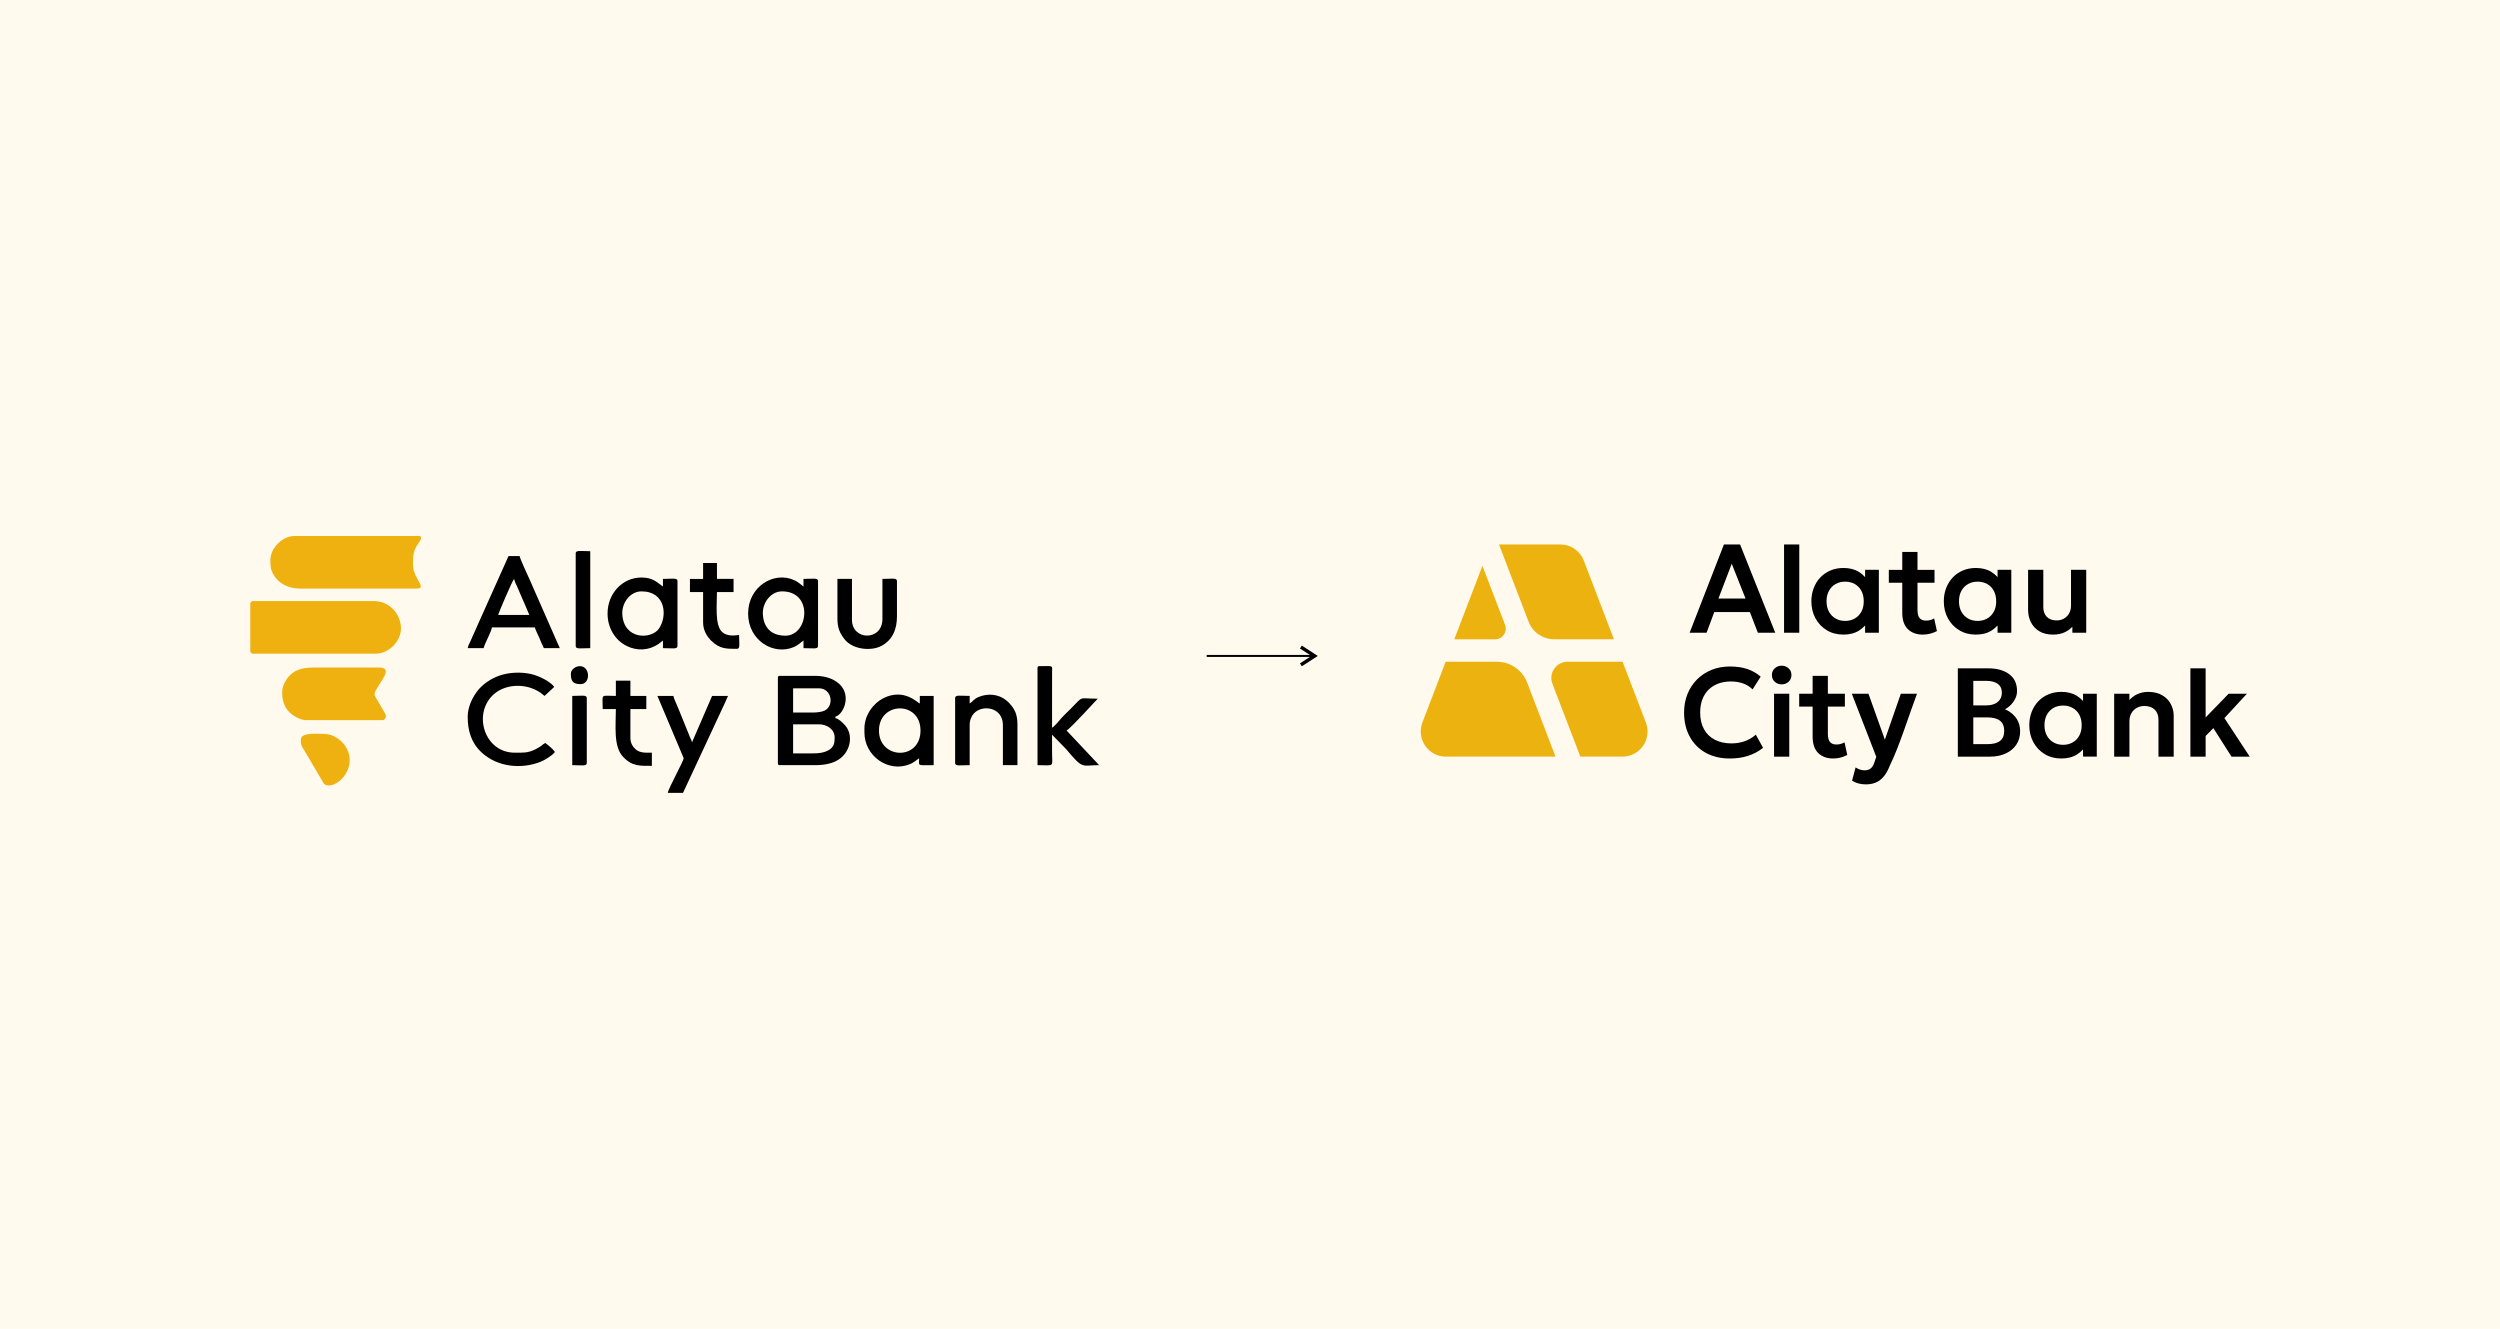 <?xml version="1.0" encoding="UTF-8"?>
<!DOCTYPE svg PUBLIC "-//W3C//DTD SVG 1.1//EN" "http://www.w3.org/Graphics/SVG/1.1/DTD/svg11.dtd">
<!-- Creator: CorelDRAW -->
<svg xmlns="http://www.w3.org/2000/svg" xml:space="preserve" width="255.924mm" height="136.031mm" version="1.1" style="shape-rendering:geometricPrecision; text-rendering:geometricPrecision; image-rendering:optimizeQuality; fill-rule:evenodd; clip-rule:evenodd"
viewBox="0 0 21156.92 11245.5"
 xmlns:xlink="http://www.w3.org/1999/xlink"
 xmlns:xodm="http://www.corel.com/coreldraw/odm/2003">
 <defs>
  <style type="text/css">
   <![CDATA[
    .fil4 {fill:black}
    .fil2 {fill:#ECB210}
    .fil3 {fill:#EEB110}
    .fil0 {fill:#FFFAED}
    .fil1 {fill:black;fill-rule:nonzero}
   ]]>
  </style>
 </defs>
 <g id="Слой_x0020_1">
  <rect class="fil0" y="-0" width="21156.92" height="11245.5"/>
  <g id="_105553267737728">
   <g>
    <path class="fil1" d="M14302.55 5345.46l286.75 -737.97 83.09 0 53.44 0c99.29,249.06 198.56,498.12 297.81,747.19l-147.19 0 -67.6 -175.02 -301.42 0 -64.98 175.02 -143.5 0 3.59 -9.23zm3072.84 24.95c-23.71,0 -45.42,-2.39 -65.14,-7.2 -19.88,-4.85 -37.66,-12.16 -53.36,-21.96 -15.65,-9.7 -29.36,-20.92 -41.08,-33.68 -11.76,-12.79 -21.55,-27.17 -29.36,-43.16l-0.02 0c-7.71,-15.79 -13.52,-32.36 -17.4,-49.73 -3.88,-17.32 -5.82,-35.27 -5.82,-53.86l0 -338.49 128.86 0 0 317c0,17.05 2.51,32.29 7.51,45.74 4.97,13.34 12.42,25.04 22.31,35.1 9.85,10.01 21.6,17.55 35.26,22.59 13.84,5.12 29.7,7.68 47.6,7.68 11.66,0 22.66,-1.32 32.99,-3.94 10.33,-2.61 20.04,-6.55 29.14,-11.76 9.13,-5.23 17.34,-11.48 24.57,-18.77 7.2,-7.26 13.5,-15.57 18.86,-24.97 5.37,-9.42 9.37,-19.58 12.04,-30.47 2.67,-10.95 4,-22.73 4,-35.36l0 -302.85 128.86 0 0 532.35 -117.32 0 0 -50.35c-7,7.23 -14.4,13.92 -22.2,20.07l0 0.02c-12.35,9.74 -25.69,18.08 -40.04,25.02 -14.4,7.05 -30,12.3 -46.77,15.77 -16.73,3.46 -34.56,5.18 -53.47,5.18zm-654.49 0c-26.38,0 -51.26,-3.06 -74.69,-9.19 -23.44,-6.14 -45.34,-15.39 -65.74,-27.79l-0.02 0.02c-20.32,-12.26 -38.48,-26.79 -54.46,-43.58 -15.94,-16.74 -29.69,-35.74 -41.25,-56.98 -11.54,-21.21 -20.23,-43.86 -26.02,-67.98 -5.8,-24.1 -8.71,-49.56 -8.71,-76.39 0,-40.28 6.62,-77.59 19.87,-111.96 6.63,-17.2 14.59,-33.26 23.87,-48.17 9.31,-14.95 19.98,-28.79 32,-41.53 12.02,-12.75 25.23,-24.06 39.6,-33.94 14.42,-9.91 29.93,-18.35 46.55,-25.32l0.02 0c16.67,-6.99 34.09,-12.23 52.29,-15.72 18.19,-3.5 37.09,-5.24 56.69,-5.24 52.28,0 96.28,11.19 131.82,33.55 17.7,11.14 33.3,23.92 46.81,38.3 1.81,1.93 3.59,3.89 5.33,5.89l0 -62.01 116.28 0 0 532.35 -116.28 0 0 -62.01c-1.74,1.99 -3.52,3.95 -5.33,5.89 -13.51,14.38 -29.11,27.15 -46.81,38.29 -17.82,11.22 -37.77,19.63 -59.83,25.21 -21.94,5.56 -45.94,8.34 -71.99,8.34zm15.19 -115.76c15.15,0 29.47,-1.71 42.95,-5.12 13.5,-3.41 26.2,-8.51 38.07,-15.29 11.88,-6.77 22.49,-14.92 31.82,-24.47 9.32,-9.54 17.36,-20.46 24.1,-32.79 6.77,-12.37 11.84,-25.9 15.21,-40.59 3.4,-14.74 5.08,-30.7 5.08,-47.88 0,-17.21 -1.69,-33.25 -5.09,-48.08 -3.38,-14.73 -8.44,-28.32 -15.19,-40.74 -6.75,-12.42 -14.79,-23.38 -24.1,-32.91 -9.3,-9.52 -19.91,-17.62 -31.79,-24.32 -11.89,-6.7 -24.55,-11.72 -37.99,-15.05 -13.49,-3.36 -27.84,-5.03 -43.05,-5.03 -15.38,0 -29.83,1.68 -43.33,5.03 -13.48,3.34 -26.1,8.36 -37.86,15.03 -11.8,6.69 -22.36,14.8 -31.69,24.35 -9.29,9.52 -17.39,20.49 -24.23,32.94 -6.86,12.46 -12.01,26.07 -15.45,40.81 -3.46,14.81 -5.19,30.82 -5.19,47.97 0,34.14 6.88,63.62 20.61,88.41 6.85,12.36 14.95,23.3 24.26,32.84 9.35,9.58 19.93,17.74 31.71,24.51 11.73,6.74 24.35,11.83 37.86,15.24 13.52,3.41 27.96,5.13 43.31,5.13zm-463.76 115.76c-52.46,0 -94.56,-15.32 -126.26,-45.93 -16,-15.44 -27.98,-34.9 -35.92,-58.38 -7.85,-23.17 -11.76,-50.23 -11.76,-81.16l0 -253.65 -113.71 0 0 -108.94 113.71 0 0 -151.44 128.86 0 0 151.44 144.1 0 0 108.94 -144.1 0 0 228.5c0,17.54 1.66,32.39 4.95,44.55 3.19,11.74 7.86,20.92 14,27.52 6.21,6.68 13.66,11.71 22.37,15.05 8.88,3.41 19.21,5.13 31.01,5.13 11.73,0 22.71,-1.31 32.92,-3.95 5.14,-1.32 10.07,-2.88 14.76,-4.63 4.52,-1.69 8.9,-3.65 13.12,-5.84l7.86 -4.08 23.44 107.01 -4.66 2.39c-7.83,4 -16.19,7.68 -25.09,10.99 -8.73,3.26 -18.01,6.18 -27.82,8.75 -10.01,2.62 -20.11,4.55 -30.27,5.82 -10.37,1.3 -20.87,1.93 -31.51,1.93zm-672.3 0c-26.38,0 -51.27,-3.06 -74.69,-9.19 -23.44,-6.14 -45.35,-15.39 -65.75,-27.79l-0.01 0.02c-20.33,-12.26 -38.48,-26.79 -54.46,-43.58 -15.94,-16.74 -29.69,-35.74 -41.25,-56.98 -11.55,-21.21 -20.23,-43.86 -26.03,-67.98 -5.8,-24.1 -8.71,-49.56 -8.71,-76.39 0,-40.28 6.63,-77.59 19.87,-111.96 6.62,-17.2 14.58,-33.26 23.87,-48.17 9.32,-14.95 19.98,-28.79 32,-41.53 12.03,-12.75 25.23,-24.06 39.61,-33.94 14.42,-9.91 29.93,-18.35 46.54,-25.32l0.02 0c16.67,-6.99 34.1,-12.23 52.29,-15.72 18.19,-3.5 37.09,-5.24 56.69,-5.24 52.28,0 96.28,11.19 131.81,33.55 17.71,11.14 33.31,23.92 46.81,38.3 1.82,1.93 3.6,3.89 5.33,5.89l0 -62.01 116.28 0 0 532.35 -116.28 0 0 -62.01c-1.74,1.99 -3.51,3.95 -5.33,5.89 -13.51,14.38 -29.1,27.15 -46.81,38.29 -17.82,11.22 -37.77,19.63 -59.82,25.21 -21.94,5.56 -45.95,8.34 -71.99,8.34zm15.19 -115.76c15.15,0 29.47,-1.71 42.95,-5.12 13.5,-3.41 26.19,-8.51 38.07,-15.29 11.87,-6.77 22.49,-14.92 31.82,-24.47 9.31,-9.54 17.35,-20.46 24.1,-32.79 6.77,-12.37 11.83,-25.9 15.21,-40.59 3.39,-14.74 5.08,-30.7 5.08,-47.88 0,-17.21 -1.69,-33.25 -5.1,-48.08 -3.38,-14.73 -8.44,-28.32 -15.19,-40.74 -6.75,-12.42 -14.79,-23.38 -24.1,-32.91 -9.31,-9.52 -19.91,-17.62 -31.79,-24.32 -11.89,-6.7 -24.56,-11.72 -37.99,-15.05 -13.49,-3.36 -27.84,-5.03 -43.05,-5.03 -15.38,0 -29.83,1.68 -43.34,5.03 -13.48,3.34 -26.1,8.36 -37.86,15.03 -11.79,6.69 -22.36,14.8 -31.69,24.35 -9.29,9.52 -17.38,20.49 -24.23,32.94 -6.85,12.46 -12,26.07 -15.44,40.81 -3.46,14.81 -5.19,30.82 -5.19,47.97 0,34.14 6.87,63.62 20.61,88.41 6.84,12.36 14.94,23.3 24.26,32.84 9.35,9.58 19.93,17.74 31.71,24.51 11.73,6.74 24.35,11.83 37.86,15.24 13.52,3.41 27.96,5.13 43.32,5.13zm-517.18 93.25l0 -740.41 128.85 0 0 747.19 -128.85 0 0 -6.79zm-555.07 -282.94l229.1 0 -116.72 -294.2 -112.38 294.2z"/>
    <path class="fil1" d="M14638.66 6418.97c-77.31,0 -144.95,-16 -202.91,-48.01 -29.03,-16.03 -54.83,-35.42 -77.41,-58.13 -22.58,-22.71 -41.91,-48.72 -58.02,-78 -16.1,-29.26 -28.21,-60.98 -36.28,-95.14 -8.05,-34.08 -12.09,-70.58 -12.09,-109.51 0,-28.24 2.4,-55.44 7.17,-81.54 4.78,-26.15 11.94,-51.11 21.45,-74.86 9.51,-23.71 20.98,-45.85 34.42,-66.42 13.45,-20.59 28.85,-39.61 46.2,-57.05 17.36,-17.45 36.28,-32.94 56.76,-46.46 20.5,-13.54 42.57,-25.11 66.18,-34.7 23.61,-9.58 48.43,-16.79 74.43,-21.59 25.98,-4.8 53.03,-7.21 81.13,-7.21 28.22,0 54.62,1.78 79.16,5.32 24.62,3.55 47.3,8.9 68.02,16 20.72,7.12 40.13,15.76 58.25,25.92 18.05,10.13 34.88,21.83 50.47,35.09l4.5 3.83 -68.27 107.69 -5.98 -5.52c-11.12,-10.28 -23.23,-19.29 -36.32,-27.02 -13.05,-7.71 -27.04,-14.12 -41.95,-19.2 -15.05,-5.13 -30.84,-8.97 -47.34,-11.52 -16.48,-2.55 -33.87,-3.82 -52.15,-3.82 -20.1,0 -39.15,1.54 -57.16,4.6 -17.98,3.07 -34.99,7.67 -51,13.81 -16.05,6.14 -30.84,13.53 -44.39,22.18 -13.51,8.62 -25.92,18.58 -37.24,29.9 -11.3,11.3 -21.25,23.75 -29.86,37.32l0 0.03c-8.67,13.69 -16.02,28.56 -22.05,44.6 -6.05,16.11 -10.62,33.32 -13.67,51.59 -3.04,18.21 -4.58,37.56 -4.58,57.98 0,27.8 2.73,53.51 8.16,77.15 5.42,23.59 13.55,45.18 24.35,64.75 10.77,19.5 23.78,36.66 39,51.49 15.24,14.84 32.74,27.38 52.49,37.64 19.86,10.31 41.5,18.06 64.93,23.24 23.48,5.18 48.89,7.78 76.25,7.78 18.25,0 36.07,-1.36 53.45,-4.04 17.58,-2.72 34.84,-6.8 51.75,-12.21 16.75,-5.35 32.97,-12.38 48.69,-21.11 15.73,-8.73 30.94,-19.16 45.65,-31.3l6.29 -5.19 61.21 111.23 -4.55 3.55c-17.99,14.07 -37.19,26.48 -57.63,37.21 -20.44,10.74 -42.15,19.85 -65.17,27.31 -22.99,7.46 -47.38,13.05 -73.12,16.77 -25.77,3.72 -52.86,5.58 -81.26,5.58zm374.7 -22.5l0 -525.57 128.86 0 0 532.35 -128.86 0 0 -6.79zm64.42 -604.74c-11.07,0 -21.47,-1.81 -31.18,-5.43 -9.69,-3.61 -18.61,-9.01 -26.74,-16.2 -8.29,-7.32 -14.51,-15.81 -18.65,-25.45 -4.13,-9.6 -6.19,-20.27 -6.19,-32.03 0,-23.3 8.28,-42.45 24.81,-57.26 8.15,-7.29 17.08,-12.75 26.78,-16.38 9.71,-3.64 20.11,-5.45 31.18,-5.45 11.08,0 21.48,1.81 31.18,5.45 9.71,3.64 18.63,9.09 26.78,16.38 8.27,7.41 14.48,15.92 18.61,25.51 4.13,9.57 6.2,20.17 6.2,31.75 0,23.68 -8.28,42.84 -24.83,57.47 -8.14,7.19 -17.06,12.59 -26.75,16.2 -9.71,3.62 -20.11,5.43 -31.18,5.43zm435.98 627.24c-52.46,0 -94.56,-15.31 -126.26,-45.92 -16,-15.44 -27.97,-34.9 -35.91,-58.38 -7.85,-23.17 -11.77,-50.24 -11.77,-81.17l0 -253.64 -113.71 0 0 -108.95 113.71 0 0 -151.44 128.86 0 0 151.44 144.1 0 0 108.95 -144.1 0 0 228.5c0,17.54 1.66,32.38 4.95,44.55 3.19,11.74 7.86,20.92 14,27.51 6.21,6.68 13.66,11.71 22.37,15.05 8.88,3.41 19.22,5.13 31.01,5.13 11.73,0 22.71,-1.31 32.92,-3.95 5.14,-1.33 10.07,-2.88 14.76,-4.64 4.52,-1.69 8.9,-3.64 13.12,-5.84l7.85 -4.08 23.45 107.01 -4.66 2.39c-7.83,4 -16.19,7.68 -25.09,10.99 -8.73,3.26 -18.01,6.18 -27.82,8.75 -10.01,2.61 -20.11,4.55 -30.27,5.82 -10.36,1.29 -20.87,1.93 -31.51,1.93zm276.68 219.04c-9.62,0 -19.21,-0.54 -28.78,-1.62 -9.51,-1.07 -18.93,-2.7 -28.28,-4.85 -9.42,-2.17 -18.76,-5.12 -27.99,-8.83 -9.22,-3.7 -18.33,-8.18 -27.34,-13.4l-4.48 -2.6 29.92 -112.51 7.81 5.04c5.1,3.28 10.47,6.18 16.11,8.66 5.62,2.48 11.5,4.56 17.62,6.2 12.33,3.34 23.28,5 32.84,5 11.58,0 21.85,-1.34 30.81,-4.03 8.75,-2.62 16.26,-6.53 22.54,-11.7 6.4,-5.28 12.16,-12.07 17.27,-20.34 5.23,-8.47 9.78,-18.48 13.62,-30.01l0 -0.08 16.5 -47.99 -207.04 -534.07 140.96 0 138.73 388.84 135.18 -388.84 136.7 0c-65.18,172.57 -150.59,448.58 -227.77,602.94 -8.16,21.1 -16.81,39.92 -25.97,56.43 -9.21,16.61 -18.94,30.89 -29.17,42.83 -10.28,12 -21.14,22.2 -32.55,30.64 -11.48,8.47 -23.55,15.14 -36.2,20 -12.54,4.82 -25.54,8.39 -38.98,10.75 -13.5,2.36 -27.52,3.53 -42.04,3.53z"/>
    <path class="fil1" d="M16568.63 6396.47l0 -740.41 171.03 0 87.81 0c35.66,0 68,3.98 97.02,11.95 29.18,8.01 54.93,20.06 77.24,36.17 22.6,16.31 39.57,36.52 50.9,60.61 11.28,23.97 16.91,51.67 16.91,83.03 0,12.21 -1.42,24.11 -4.29,35.7 -2.86,11.57 -7.17,22.78 -12.92,33.65 -5.67,10.71 -12.22,20.82 -19.63,30.31 -7.42,9.51 -15.64,18.32 -24.63,26.41 -9.03,8.13 -18.24,15.17 -27.63,21.12 -4.35,2.76 -8.75,5.3 -13.22,7.61 14.38,5.65 27.88,12.7 40.48,21.15 17.19,11.54 32.7,25.69 46.47,42.43 13.89,16.89 24.29,35.74 31.22,56.55 6.9,20.74 10.34,43.33 10.34,67.76 0,20.7 -2.62,40.23 -7.85,58.6 -5.26,18.42 -13.14,35.63 -23.65,51.66 -10.46,15.97 -23.17,30.25 -38.14,42.86 -14.89,12.55 -31.93,23.35 -51.11,32.4 -19.25,9.09 -40.24,15.91 -62.97,20.44 -22.6,4.51 -46.94,6.77 -73.02,6.77l-270.37 0 0 -6.79zm130.96 -99.01l119.5 0c24.6,0 45.96,-2.41 64.04,-7.21 17.75,-4.7 32.37,-11.71 43.86,-20.97 11.33,-9.14 19.82,-20.6 25.5,-34.4 5.76,-14 8.64,-30.53 8.64,-49.58 0,-18.91 -2.88,-35.45 -8.66,-49.6 -5.7,-13.95 -14.28,-25.73 -25.76,-35.33 -11.54,-9.66 -26.35,-16.94 -44.39,-21.83 -18.44,-4.99 -40.21,-7.5 -65.32,-7.5l-117.41 0 0 226.43zm0 -328.04l109.54 0c13.81,0 26.59,-1.09 38.34,-3.27 11.66,-2.17 22.43,-5.42 32.29,-9.76 9.77,-4.31 18.44,-9.54 25.97,-15.69 7.51,-6.12 13.96,-13.19 19.34,-21.17l0 -0.03c5.37,-7.97 9.39,-16.74 12.06,-26.31 2.71,-9.67 4.07,-20.25 4.07,-31.73 0,-16.18 -2.81,-30.41 -8.45,-42.66 -5.57,-12.11 -13.96,-22.42 -25.18,-30.89 -11.43,-8.63 -25.41,-15.11 -41.9,-19.44 -16.75,-4.41 -36.13,-6.6 -58.12,-6.6l-107.97 0 0 207.56zm744.65 449.55c-26.37,0 -51.26,-3.05 -74.68,-9.18 -23.44,-6.15 -45.35,-15.4 -65.75,-27.79l-0.01 0.02c-20.33,-12.27 -38.48,-26.79 -54.46,-43.58 -15.94,-16.75 -29.69,-35.75 -41.25,-56.98 -11.55,-21.21 -20.23,-43.87 -26.03,-67.98 -5.8,-24.11 -8.71,-49.56 -8.71,-76.39 0,-40.28 6.62,-77.6 19.87,-111.96 6.63,-17.2 14.59,-33.26 23.87,-48.17 9.32,-14.95 19.98,-28.8 32,-41.54 12.03,-12.74 25.23,-24.06 39.61,-33.94 14.42,-9.91 29.93,-18.35 46.54,-25.32l0.02 0c16.67,-6.99 34.1,-12.23 52.29,-15.72 18.19,-3.5 37.09,-5.24 56.69,-5.24 52.29,0 96.28,11.19 131.82,33.55 17.71,11.14 33.31,23.91 46.81,38.29 1.82,1.93 3.6,3.89 5.33,5.89l0 -62.01 116.28 0 0 532.35 -116.28 0 0 -62.01c-1.74,1.99 -3.51,3.95 -5.33,5.89 -13.51,14.38 -29.1,27.15 -46.81,38.29 -17.82,11.22 -37.77,19.63 -59.82,25.21 -21.94,5.56 -45.95,8.33 -72,8.33zm15.2 -115.75c15.15,0 29.47,-1.71 42.95,-5.12 13.51,-3.41 26.2,-8.51 38.08,-15.29 11.87,-6.77 22.49,-14.92 31.82,-24.48 9.31,-9.53 17.35,-20.46 24.1,-32.78 6.76,-12.37 11.83,-25.9 15.21,-40.59 3.39,-14.74 5.08,-30.7 5.08,-47.88 0,-17.21 -1.69,-33.25 -5.1,-48.09 -3.38,-14.72 -8.44,-28.31 -15.19,-40.73 -6.75,-12.42 -14.79,-23.39 -24.1,-32.91 -9.31,-9.52 -19.91,-17.62 -31.79,-24.32 -11.89,-6.7 -24.56,-11.72 -37.99,-15.05 -13.49,-3.36 -27.85,-5.03 -43.05,-5.03 -15.38,0 -29.83,1.68 -43.34,5.03 -13.48,3.34 -26.1,8.36 -37.86,15.03 -11.79,6.69 -22.36,14.8 -31.69,24.35 -9.29,9.52 -17.38,20.49 -24.23,32.94 -6.85,12.46 -12,26.07 -15.44,40.81 -3.46,14.82 -5.19,30.83 -5.19,47.98 0,34.14 6.87,63.62 20.61,88.41 6.84,12.36 14.94,23.3 24.26,32.84 9.35,9.57 19.93,17.74 31.71,24.5 11.73,6.75 24.35,11.84 37.86,15.24 13.52,3.42 27.96,5.14 43.32,5.14zm432.33 93.25l0 -525.57 128.86 0 0 53.65c7.61,-8.68 15.63,-16.53 24.05,-23.52 13.05,-10.84 27.01,-19.59 41.86,-26.2 14.8,-6.58 29.84,-11.5 45.11,-14.76 15.34,-3.27 30.93,-4.89 46.73,-4.89 24.21,0 46.44,2.43 66.67,7.28 20.34,4.89 38.58,12.23 54.73,22.02 16.1,9.76 30.17,20.94 42.17,33.51 12,12.57 21.97,26.59 29.87,42.04 7.85,15.34 13.72,30.89 17.61,46.65 3.92,15.86 5.87,31.89 5.87,48.12l0 348.45 -128.86 0 0 -312.81c0,-17.75 -2.6,-33.65 -7.83,-47.68 -5.18,-13.93 -12.96,-26.14 -23.37,-36.63 -10.37,-10.46 -22.82,-18.31 -37.29,-23.55 -14.66,-5.32 -31.5,-7.97 -50.49,-7.97 -24.65,0 -46.42,5.46 -65.46,16.39 -9.53,5.47 -18.05,11.96 -25.53,19.48 -7.52,7.56 -14.01,16.16 -19.46,25.81 -5.44,9.65 -9.53,20.16 -12.28,31.51 -2.74,11.36 -4.12,23.64 -4.12,36.79l0 298.67 -128.86 0 0 -6.79zm645.06 0l0 -740.41 128.86 0 0 415.57 194.73 -200.73 154.57 0 -190.32 206.09 214.12 326.26 -154.07 0 -153.6 -241.24 -65.44 66.37 0 174.86 -128.86 0 0 -6.79z"/>
    <g>
     <path class="fil2" d="M12667.91 5600.31l-433.59 0 -200.76 523.98 0.55 0c-44.72,134.92 54.29,275.38 195.93,278.71l0 0.07c311.25,0 622.5,0 933.75,0l-239.98 -626.84c-40.71,-105.83 -142.28,-175.92 -255.9,-175.92z"/>
     <path class="fil2" d="M13658.25 5410.24l-255.18 -666.48c-31.51,-82.11 -110.44,-136.26 -198.57,-136.26l-518.89 0 250.6 654.09c34.33,89.56 119.99,148.31 215.91,148.31l506.12 0 0 0.35z"/>
     <path class="fil2" d="M13373.69 6403.07l356.78 0c148.66,0 251.3,-149.01 198.22,-288.12l-197.15 -514.63 -465.46 -0.02c-96.28,0 -162.82,96.63 -128.13,186.54l236.09 616.22 -0.35 0z"/>
     <path class="fil2" d="M12307.25 5410.24l238.2 -621.54 191.49 499.43c22.64,58.75 -20.88,122.11 -83.89,122.11l-345.8 0z"/>
    </g>
   </g>
   <g>
    <path class="fil3" d="M2118.11 5110.06l0 398.44c0,13.71 9.72,23.44 23.44,23.44l1037.12 0c115.17,0 221.89,-110.95 214.17,-226.47 -8.21,-122.85 -104.43,-218.84 -231.75,-218.84l-1019.54 0c-13.72,0 -23.44,9.71 -23.44,23.44z"/>
    <path class="fil3" d="M2288.03 4740.91c0,47.91 1.34,77.12 25.73,120.75 43.14,77.15 127.96,119.48 232.08,119.48l978.53 0c97.57,0 -29.3,-86.37 -29.3,-199.22 0,-65.6 -1.27,-101.86 31.12,-162.24 7.42,-13.82 69.14,-83.86 15.75,-83.86l-1048.84 0c-103.25,0 -205.08,102.58 -205.08,205.08z"/>
    <path class="fil3" d="M2387.65 5860.06c0,94.63 34.75,164.21 119.01,209.12 19.31,10.29 53.82,25.26 80.21,25.26l650.41 0c16.62,0 29.29,-20.22 29.29,-35.15 0,-13.75 -39.32,-74.22 -48.88,-91.75 -57.27,-104.91 -68.92,-73.34 -2.79,-182.58 26.74,-44.16 101.11,-135.83 -6.92,-135.83l-550.79 0c-85.02,0 -139.95,13.01 -188.53,51.71 -37.88,30.18 -81.01,92.66 -81.01,159.23z"/>
    <path class="fil4" d="M6881.84 6375.69l-169.93 0 0 -246.1 216.8 0c70.24,0 134.77,42.38 134.77,111.33 0,45.46 -4.07,83.87 -58.31,111.61 -33.22,16.99 -72.74,23.16 -123.33,23.16zm0 -345.7l-169.93 0 0 -205.08 216.8 0c109.59,0 133.25,141.79 52.73,187.49 -20.15,11.44 -66.61,17.59 -99.6,17.59zm-298.83 -292.97l0 720.71c0,13.5 4.08,17.58 17.58,17.58l298.83 0c81.54,0 148.07,-15.1 198.26,-47.83 104.34,-68.04 123.86,-210.16 55.26,-287.71 -19.85,-22.44 -52.22,-55.59 -83.59,-62.89l0 -11.72c74.29,-19.83 150.67,-204.66 5.7,-298.67 -47.19,-30.6 -104.17,-47.04 -181.48,-47.04l-292.97 0c-13.5,0 -17.58,4.08 -17.58,17.58z"/>
    <path class="fil4" d="M4350.56 4899.11c7.28,31.29 18.51,46.96 30.14,75.33l65.56 151.23c12.85,26.73 21.21,53.15 33.2,78.13l-263.67 0c4.09,-17.57 116.9,-284.14 134.77,-304.69zm-392.59 585.95l134.77 0c9.6,-41.19 67.54,-142.49 70.32,-175.79l363.28 0c4.98,21.39 26.54,62.38 36.78,86.27 13.56,31.63 24.55,61.46 39.39,89.51l134.77 0 -212.91 -484.36c-15.82,-33.87 -26.79,-64.05 -42.95,-97.68 -12.77,-26.59 -82.53,-179.67 -83.99,-197.26l-93.75 0c-9.13,17.25 -13.18,28.55 -21.74,48.58l-239.45 533.99c-14.71,35.39 -28.86,64.86 -43.39,97.23 -7.92,17.62 -12.2,30.19 -21.62,48.7 -10.02,19.68 -14.26,28.33 -19.5,50.82z"/>
    <path class="fil4" d="M6618.17 5004.59c268.85,0 223.52,375 29.29,375 -120.14,0 -185.74,-67.37 -191.55,-182.87 -4.92,-97.87 68.86,-192.13 162.26,-192.13zm-287.12 187.5c0,226.8 213.83,358.33 388.67,283.2 34.13,-14.67 57.34,-39.45 80.09,-54.69l0 64.46c76.85,0 123.04,11.32 123.04,-17.58l0 -550.78c0,-28.89 -46.2,-17.58 -123.04,-17.58l0 64.46c-14.17,-9.49 -19.83,-17.09 -36.21,-28.25 -13.56,-9.25 -25.57,-17.92 -39.88,-24.58 -173.56,-80.75 -392.67,52.94 -392.67,281.35z"/>
    <path class="fil4" d="M5428.7 5004.59c207.39,0 221.01,212.11 146.75,316.66 -64.59,90.94 -297.98,94.64 -309,-124.53 -4.92,-97.87 68.85,-192.13 162.25,-192.13zm-287.11 187.5c0,122.72 64.14,225.42 160.01,273.58 88.29,44.36 187.18,40.52 269,-14.5 17.42,-11.71 25.11,-20.77 39.74,-30.57l0 64.46c76.85,0 123.05,11.32 123.05,-17.58l0 -550.78c0,-28.89 -46.2,-17.58 -123.05,-17.58l0 64.46c-48.73,-32.64 -81.42,-76.17 -181.64,-76.17 -164.67,0 -287.11,138.69 -287.11,304.69z"/>
    <path class="fil4" d="M7438.48 6182.33c0,-246.46 351.57,-253.08 351.57,0 0,256.49 -351.57,245.17 -351.57,0zm-123.04 -17.58l0 35.16c0,195.51 199.52,342.1 384.44,267.24 32.69,-13.23 52.59,-33.13 78.45,-50.45 0,70.16 -21.15,58.6 123.04,58.6l0 -585.94 -117.18 0 0 64.45c-17.61,-4.7 -132.78,-133.47 -308.75,-45.07 -80.11,40.25 -160.01,138.88 -160.01,256.02z"/>
    <path class="fil4" d="M3957.98 6065.14c0,119.63 30.71,222.59 118.52,303.36 133.84,123.1 336.34,143.71 501.87,76.8 31.66,-12.79 100.44,-55.26 117.89,-81.33 -16.49,-24.63 -56.84,-59.3 -82.03,-76.17 -33.87,17.92 -26.79,26.43 -85.82,54.81 -64.12,30.84 -102.72,27.22 -172,27.22 -252.64,0 -354.38,-317.44 -189.91,-482.89 9.82,-9.88 21.61,-19.87 31.57,-27.02 106.58,-76.51 266.63,-74.04 377.6,3.53 15.99,11.19 18.85,16.62 32.7,25.9l82.03 -76.17c-29.53,-44.11 -130,-94.28 -195.75,-108.94 -90.01,-20.07 -190.42,-13.95 -268.81,13.52 -71.41,25.02 -138.26,71.05 -180.9,123.79 -40.48,50.07 -86.97,135.23 -86.97,223.58z"/>
    <path class="fil4" d="M8780.3 5654.99l0 820.31c150.43,0 123.05,24.27 123.05,-117.18 0,-46.88 0,-93.75 0,-140.63l121.32 124.77c145.13,173.62 127.08,133.04 277.12,133.04l-275.39 -292.97c31.97,-21.4 100.81,-97.87 133.3,-130.37l130.37 -139.16c-172.01,0 -114.01,-29.55 -229.98,86.43 -27.13,27.12 -53.44,51.2 -79.18,79.02 -14.68,15.87 -18.59,24.83 -34.99,41.18 -14.95,14.9 -25.98,28.36 -42.57,39.47l0.2 -468.96c1.03,-62.7 13.94,-52.54 -105.68,-52.54 -13.5,0 -17.58,4.08 -17.58,17.58z"/>
    <path class="fil4" d="M8206.07 5953.81l0 -64.45c-76.84,0 -123.04,-11.32 -123.04,17.58l0 550.79c0,28.89 46.2,17.58 123.04,17.58l0 -339.84c0,-40.95 15.86,-76.62 36.31,-98.46 72.94,-77.92 244.95,-51.4 244.95,98.46l0 339.84 123.04 0 0 -345.7c0,-83.53 -24.59,-130.64 -65.31,-174.93 -1.15,-1.25 -4.39,-4.92 -5.57,-6.15 -0.83,-0.87 -2.03,-2.12 -2.88,-2.98l-5.98 -5.75c-5.48,-5.1 -10.23,-9.19 -15.67,-13.62 -65.38,-53.16 -156.76,-60.46 -234.66,-27.05 -39.29,16.84 -46.24,35.94 -74.23,54.68z"/>
    <path class="fil4" d="M5786.12 6416.7c0,21.57 -132,259.72 -134.77,292.98l128.91 0 357.52 -767.51c8.56,-17.39 14.36,-35.83 23.35,-52.82l-134.77 0 -169.93 392.59c-4.29,-18.43 -11.01,-27.57 -18.47,-45.99l-99.56 -246.15c-10.95,-27.46 -33.59,-72.18 -40.18,-100.45l-134.77 0 222.66 527.34z"/>
    <path class="fil4" d="M7086.92 5233.1c0,78.84 18.43,123.66 61.77,178.47 67.1,84.85 222.85,101.67 311.45,54.12 89.98,-48.29 130.69,-135.33 130.69,-250.17l0 -298.83c0,-28.89 -46.2,-17.58 -123.05,-17.58l0 339.85c0,187.58 -257.81,183.79 -257.81,5.86l0 -345.71 -123.05 0 0 333.99z"/>
    <path class="fil4" d="M5211.9 5889.36c-135.74,0 -111.33,-24.42 -111.33,111.33l111.33 0c0,141.36 -21.88,315 59.94,402.94 78.25,84.1 146.67,77.53 244.75,77.53l0 -111.33c-53,0 -102.1,4.13 -139.4,-30.52 -22.31,-20.72 -42.25,-51.7 -42.25,-92.52l0 -246.1 134.77 0 0 -111.33 -134.77 0 0 -128.91 -123.04 0 0 128.91z"/>
    <path class="fil4" d="M5950.19 4899.11l-111.33 0 0 111.33 111.33 0 0 257.82c0,66.76 33.61,119.03 68.73,153.92 71.22,70.77 131.34,68.74 218.38,68.74 28.45,0 17.58,-42.63 17.58,-117.19 -18.91,0.42 -98.13,20.55 -147.07,-28.72 -58.95,-59.36 -40.43,-230.57 -40.43,-334.57l140.62 0 0 -111.33 -140.62 0 0 -134.77 -117.19 0 0 134.77z"/>
    <path class="fil3" d="M2545.85 6258.5c0,65.44 9.8,53.73 62.65,148.29l132.33 225.11c67.5,65.38 267.22,-84.26 207.4,-266 -24.59,-74.68 -107.4,-154.28 -203.16,-154.28 -38.21,0 -199.22,-18.82 -199.22,46.87z"/>
    <path class="fil4" d="M4872.05 4682.31l0 785.16c0,28.9 46.2,17.58 123.04,17.58l0 -820.32c-76.85,0 -123.04,-11.32 -123.04,17.58z"/>
    <path class="fil4" d="M4842.76 6475.3c76.84,0 123.04,11.32 123.04,-17.58l0 -550.79c0,-28.89 -46.2,-17.58 -123.04,-17.58l0 585.94z"/>
    <path class="fil4" d="M4831.03 5701.86c0,58.24 14.12,87.89 82.03,87.89 88.02,0 82.61,-152.35 -5.86,-152.35 -35.47,0 -76.17,28.64 -76.17,64.46z"/>
   </g>
  </g>
  <polygon class="fil1" points="11009.19,5626.27 11017.18,5638.61 11152.2,5551.01 11017.18,5463.49 11001.19,5488.16 11085.42,5542.75 10212.07,5542.75 10212.07,5559.29 11085.43,5559.29 11001.19,5613.95 "/>
 </g>
</svg>
